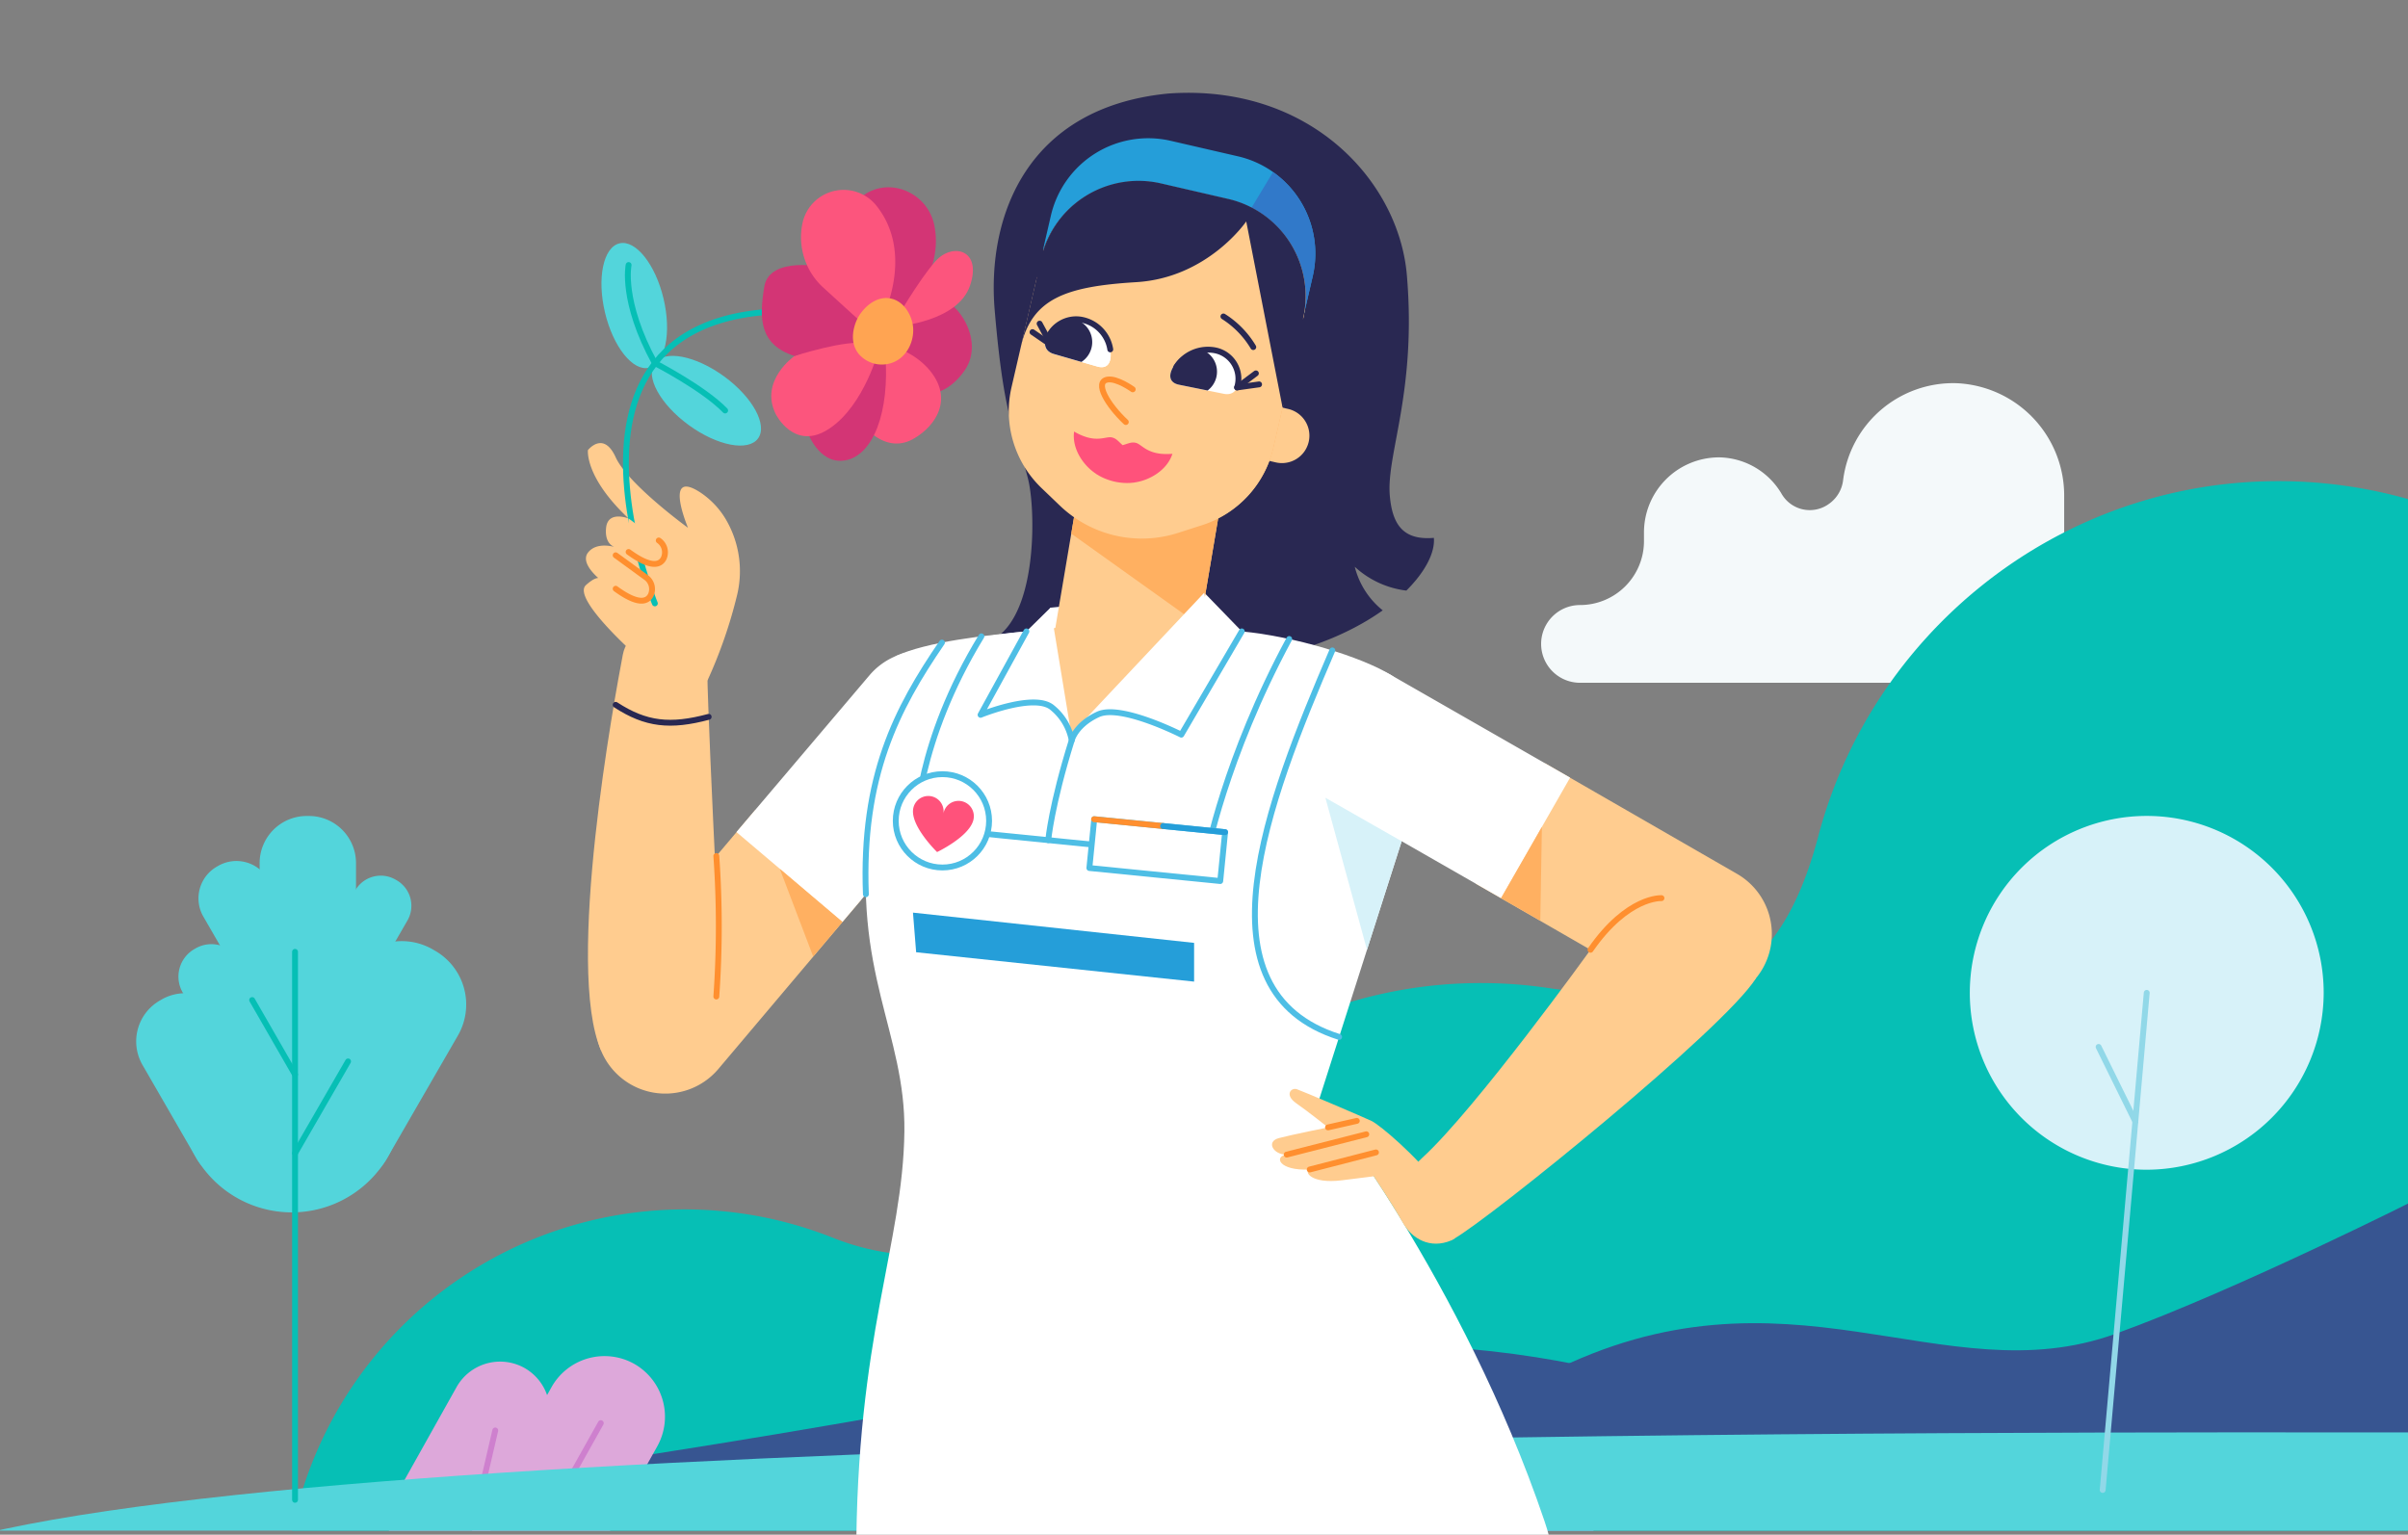 <svg xmlns="http://www.w3.org/2000/svg" xmlns:xlink="http://www.w3.org/1999/xlink" width="411" height="262" viewBox="0 0 411 262">
  <rect x="0" y="0" width="411" height="262" fill="#808080" stroke="none"/>
  <defs>
    <clipPath id="clip-path">
      <rect id="Rectangle_7036" data-name="Rectangle 7036" width="411" height="262" transform="translate(674 313)" fill="#fff"/>
    </clipPath>
    <clipPath id="clip-path-2">
      <rect id="Rectangle_7034" data-name="Rectangle 7034" width="411" height="261" transform="translate(0 -0.056)" fill="#fff" stroke="#707070" stroke-width="1"/>
    </clipPath>
    <clipPath id="clip-path-3">
      <rect id="Rectangle_7032" data-name="Rectangle 7032" width="921.624" height="219.94" fill="none"/>
    </clipPath>
    <clipPath id="clip-path-5">
      <rect id="Rectangle_6985" data-name="Rectangle 6985" width="202.765" height="283.155" fill="none"/>
    </clipPath>
  </defs>
  <g id="Mask_Group_302" data-name="Mask Group 302" transform="translate(-674 -313)" clip-path="url(#clip-path)">
    <g id="Group_17913" data-name="Group 17913" transform="translate(-13218 2983.31)">
      <g id="Mask_Group_301" data-name="Mask Group 301" transform="translate(13892 -2669.944)" clip-path="url(#clip-path-2)">
        <g id="Group_17909" data-name="Group 17909" transform="translate(-497.465 65.046)">
          <g id="Group_17904" data-name="Group 17904">
            <g id="Group_17903" data-name="Group 17903" clip-path="url(#clip-path-3)">
              <path id="Path_91144" data-name="Path 91144" d="M878.248,26.962V25.6A12.82,12.82,0,0,1,891.1,12.669a12.6,12.6,0,0,1,10.657,6.262,5.555,5.555,0,0,0,8.087,1.659l.091-.066a5.762,5.762,0,0,0,2.3-3.959A18.945,18.945,0,0,1,931.557.006a19.2,19.2,0,0,1,18.411,19.328V30.4a7.48,7.48,0,0,0,7.48,7.48h2.534a6.635,6.635,0,0,1,0,13.271H867.33a6.635,6.635,0,0,1,0-13.271,10.918,10.918,0,0,0,10.918-10.918" transform="translate(-100.187 0)" fill="#f4f9fa"/>
            </g>
          </g>
          <g id="Group_17906" data-name="Group 17906">
            <g id="Group_17905" data-name="Group 17905" clip-path="url(#clip-path-3)">
              <path id="Path_91145" data-name="Path 91145" d="M956.68,18.947c-36.925.7-68.013,26.424-76.991,60.778-.01.033-.019.064-.028.1-7.8,29.195-23.937,28.523-45.264,25.753q-1.867-.293-3.762-.5l-.105-.013.005,0a79.119,79.119,0,0,0-8.345-.448,78.057,78.057,0,0,0-61.772,30.247,42.118,42.118,0,0,1-48.877,13.237,68.4,68.4,0,0,0-93.568,59.839,69.178,69.178,0,0,0,.71,14.2h135.1c.057-.368.126-.731.177-1.1.208.371.428.733.641,1.1H889.686c.139-.238.269-.478.4-.716l92.244.716V22.567a81.242,81.242,0,0,0-25.655-3.62" transform="translate(-71.922 -2.204)" fill="#06bfb5"/>
              <path id="Path_91146" data-name="Path 91146" d="M697.1,204.528c56.867-4.563,53.925-10.624,97.877-25.417,47.022-15.826,95.3-35.953,180.555-29.514s-56.89,54.931-56.89,54.931Z" transform="translate(-81.145 -17.27)" fill="#06bfb5"/>
              <path id="Path_91147" data-name="Path 91147" d="M609.681,213.6c42.475-4.056,96.408-12.824,153.587-23.766s92.59,2.839,118.97,14.016-22.511,9.012-22.511,9.012l-136.958,3.812H644.587Z" transform="translate(-70.969 -21.632)" fill="#375591"/>
              <path id="Path_91148" data-name="Path 91148" d="M862.07,187.352c40.741-20.642,67.329,3.915,96.82-6.753,20.953-7.58,52.152-23.342,52.152-23.342l1.21,48.69-106.374,1.311-17.058-1.98Z" transform="translate(-100.347 -18.305)" fill="#375591"/>
              <path id="Path_91149" data-name="Path 91149" d="M973.7,144.016h0a30.2,30.2,0,1,1,30.2-30.2,30.284,30.284,0,0,1-30.2,30.2" transform="translate(-109.826 -9.734)" fill="#d7f2f9"/>
              <path id="Path_91150" data-name="Path 91150" d="M863.863,205.629h0a5.518,5.518,0,0,0-5.5,5.5V233.6a5.5,5.5,0,1,0,11,0V211.131a5.518,5.518,0,0,0-5.5-5.5" transform="translate(-99.916 -23.936)" fill="#9ebcfa"/>
              <path id="Path_91151" data-name="Path 91151" d="M661.237,190.123h0a8.53,8.53,0,0,0-11.577,3.265l-10.583,18.895a8.505,8.505,0,0,0,14.841,8.313L664.5,201.7a8.531,8.531,0,0,0-3.265-11.577" transform="translate(-74.265 -22.005)" fill="#dda8da"/>
              <path id="Path_91152" data-name="Path 91152" d="M681.757,189.291h0a10.371,10.371,0,0,0-14.076,3.969l-12.868,22.974a10.341,10.341,0,1,0,18.045,10.107l12.868-22.974a10.372,10.372,0,0,0-3.969-14.076" transform="translate(-76.07 -21.881)" fill="#dda8da"/>
              <line id="Line_4692" data-name="Line 4692" x1="8.161" y2="14.571" transform="translate(591.851 177.544)" fill="none" stroke="#ce80ce" stroke-linecap="round" stroke-linejoin="round" stroke-width="1"/>
              <line id="Line_4693" data-name="Line 4693" x1="2.209" y2="9.515" transform="translate(579.787 178.794)" fill="none" stroke="#ce80ce" stroke-linecap="round" stroke-linejoin="round" stroke-width="1"/>
              <line id="Line_4694" data-name="Line 4694" x1="6.27" y1="12.731" transform="translate(855.657 113.316)" fill="none" stroke="#91d8e8" stroke-linecap="round" stroke-linejoin="round" stroke-width="1"/>
              <path id="Path_91153" data-name="Path 91153" d="M975.723,202.725c-64.212,0-339.3-1.011-416.354,17.364-20.806,13.025,416.354-.182,416.354-.182Z" transform="translate(-65.028 -23.597)" fill="#53d5db"/>
              <line id="Line_4695" data-name="Line 4695" x1="7.519" y2="84.868" transform="translate(856.353 104.085)" fill="none" stroke="#91d8e8" stroke-linecap="round" stroke-linejoin="round" stroke-width="1"/>
              <path id="Path_91154" data-name="Path 91154" d="M630.965,123.1a18.925,18.925,0,1,1-18.925-18.925A18.925,18.925,0,0,1,630.965,123.1" transform="translate(-64.776 -0.461)" fill="#53d5db"/>
              <path id="Path_91155" data-name="Path 91155" d="M646.706,108.261,634.559,129.3a10.593,10.593,0,0,1-14.429,3.866l-.454-.262a10.593,10.593,0,0,1-3.866-14.429l12.147-21.039a10.593,10.593,0,0,1,14.429-3.867l.454.263a10.594,10.594,0,0,1,3.866,14.429" transform="translate(-71.073 3.091)" fill="#53d5db"/>
              <path id="Path_91156" data-name="Path 91156" d="M641.588,83.938l-5.771,10a5.033,5.033,0,0,1-6.855,1.837l-.216-.124a5.033,5.033,0,0,1-1.836-6.855l5.771-10a5.033,5.033,0,0,1,6.855-1.837l.216.125a5.033,5.033,0,0,1,1.836,6.855" transform="translate(-74.575 7.787)" fill="#53d5db"/>
              <path id="Path_91157" data-name="Path 91157" d="M628.652,69.85V88.308a8.049,8.049,0,0,1-8.026,8.026h-.4a8.049,8.049,0,0,1-8.026-8.026V69.85a8.049,8.049,0,0,1,8.026-8.026h.4a8.049,8.049,0,0,1,8.026,8.026" transform="translate(-70.422 12.066)" fill="#53d5db"/>
              <path id="Path_91158" data-name="Path 91158" d="M597.593,108.8l9.23,15.986a8.05,8.05,0,0,1-2.938,10.963l-.345.2a8.049,8.049,0,0,1-10.963-2.938l-9.23-15.986a8.049,8.049,0,0,1,2.938-10.963l.344-.2a8.049,8.049,0,0,1,10.963,2.938" transform="translate(-61.57 -0.645)" fill="#53d5db"/>
              <path id="Path_91159" data-name="Path 91159" d="M602.835,95.6l6.217,10.768a5.423,5.423,0,0,1-1.979,7.385l-.232.134a5.423,5.423,0,0,1-7.385-1.979l-6.217-10.768a5.423,5.423,0,0,1,1.979-7.385l.232-.134a5.423,5.423,0,0,1,7.385,1.979" transform="translate(-64.599 2.872)" fill="#53d5db"/>
              <path id="Path_91160" data-name="Path 91160" d="M609.245,75.84l7.159,12.4a6.243,6.243,0,0,1-2.279,8.5l-.268.154a6.243,6.243,0,0,1-8.5-2.278L598.2,82.22a6.243,6.243,0,0,1,2.278-8.5l.268-.155a6.243,6.243,0,0,1,8.5,2.279" transform="translate(-66.033 8.839)" fill="#53d5db"/>
              <line id="Line_4696" data-name="Line 4696" y2="93.553" transform="translate(547.822 97.083)" fill="none" stroke="#06bfb5" stroke-linecap="round" stroke-linejoin="round" stroke-width="1"/>
              <line id="Line_4697" data-name="Line 4697" y1="15.681" x2="9.054" transform="translate(547.822 115.792)" fill="none" stroke="#06bfb5" stroke-linecap="round" stroke-linejoin="round" stroke-width="1"/>
              <line id="Line_4698" data-name="Line 4698" x1="7.321" y1="12.726" transform="translate(540.501 105.314)" fill="none" stroke="#06bfb5" stroke-linecap="round" stroke-linejoin="round" stroke-width="1"/>
            </g>
          </g>
          <g id="Group_17908" data-name="Group 17908" transform="translate(0 196.517)">
            <g id="Group_17907" data-name="Group 17907">
              <path id="Path_91161" data-name="Path 91161" d="M395.435,222.406H910.695v18.965H0s232.677-18.965,395.435-18.965" transform="translate(0 -222.406)" fill="#375591"/>
              <path id="Path_91162" data-name="Path 91162" d="M1003.368,222.406l-64.054,18.965h80.719V222.406Z" transform="translate(-109.339 -222.406)" fill="#375591"/>
            </g>
          </g>
        </g>
      </g>
      <g id="Group_17910" data-name="Group 17910" transform="translate(13991.645 -2654.465)">
        <g id="Group_17836" data-name="Group 17836" clip-path="url(#clip-path-5)">
          <path id="Path_90852" data-name="Path 90852" d="M133.942,80.914a15.809,15.809,0,0,0,8.805,4.066c3.271-3.251,4.908-6.525,4.7-9-5.093.431-7.087-2.08-7.525-7.236-.6-7.091,4.606-17.672,2.915-37.606C141.467,15.012,126.2-1.612,102.1.125,78.041,2.474,71.119,20.98,72.487,37.111c1.691,19.934,3.684,20.63,5.72,28.92,1.233,5.021,1.572,21.753-5.17,26.755.565,6.652,17.746,6.114,39.979,4.469,11.065-1.058,19.794-4.7,25.7-8.9a13.879,13.879,0,0,1-4.772-7.439" transform="translate(-2.356 0)" fill="#292852"/>
          <path id="Path_90853" data-name="Path 90853" d="M78.084,94.82,82.2,90.767l26.248-2.552,6.4,6.6-4.428,2.539L82.407,99.426Z" transform="translate(-2.544 -2.874)" fill="#fff"/>
          <path id="Path_90854" data-name="Path 90854" d="M106.278,101.945,82.36,97.735l8.088-47.906,23.919,4.21Z" transform="translate(-2.683 -1.623)" fill="#ffcc8f"/>
          <path id="Path_90855" data-name="Path 90855" d="M86,76.829l21.98,15.7,6.773-40.057-23.918-4.21Z" transform="translate(-2.802 -1.572)" fill="#ffb061"/>
          <path id="Path_90856" data-name="Path 90856" d="M122.7,55.447,79.221,45.409l-2.767,8.973L120.6,64.573a4.683,4.683,0,1,0,2.107-9.126" transform="translate(-2.491 -1.479)" fill="#ffcc8f"/>
          <path id="Path_90857" data-name="Path 90857" d="M114.272,11.1,102.79,8.453A17.045,17.045,0,0,0,82.349,21.227l-1.7,7.358a17.045,17.045,0,0,1,20.442-12.774l11.481,2.651A17.045,17.045,0,0,1,125.347,38.9l1.7-7.358A17.045,17.045,0,0,0,114.272,11.1" transform="translate(-2.627 -0.261)" fill="#259ed9"/>
          <path id="Path_90858" data-name="Path 90858" d="M128.255,31.741a17.043,17.043,0,0,0-6.783-17.757l-3.708,6.153A17.037,17.037,0,0,1,126.556,39.1Z" transform="translate(-3.836 -0.456)" fill="#3179c9"/>
          <path id="Path_90859" data-name="Path 90859" d="M120.674,61.47,125.746,39.5c.107-.464.18-.928.248-1.391-2.473-5.348-5.668-11.44-6.144-8.347-.791,5.144-2.222,14.656-2.116,16.684S112.775,52,112.775,52s5.1,2.946,3.515,10.991S97.738,77.616,91.3,75.751a20.2,20.2,0,0,0,13.108.26l4.114-1.321A18.18,18.18,0,0,0,120.674,61.47" transform="translate(-2.974 -0.942)" fill="#ffb061"/>
          <path id="Path_90860" data-name="Path 90860" d="M112.44,18.686l-11.481-2.651A17.045,17.045,0,0,0,80.517,28.809L75.444,50.778a18.182,18.182,0,0,0,5.13,17.211l3.119,2.99a20.22,20.22,0,0,0,20.179,4.659l4.113-1.322A18.178,18.178,0,0,0,120.141,61.1l5.072-21.968A17.045,17.045,0,0,0,112.44,18.686" transform="translate(-2.443 -0.508)" fill="#ffcc8f"/>
          <path id="Path_90861" data-name="Path 90861" d="M112.508,18.623l-11.481-2.651A17.045,17.045,0,0,0,80.585,28.746L77.079,43.93c1.906-8.251,7.535-10.358,19.74-11.1s18.756-10.366,18.756-10.366l6.2,31.783,3.5-15.184a17.045,17.045,0,0,0-12.774-20.442" transform="translate(-2.511 -0.506)" fill="#292852"/>
          <path id="Path_90862" data-name="Path 90862" d="M79.871,26.606l-3.15.561-.355,14.622s1.424-7.15,3.976-10.079a3.319,3.319,0,0,0-.471-5.1" transform="translate(-2.488 -0.867)" fill="#292852"/>
          <path id="Path_90863" data-name="Path 90863" d="M126.787,39.857,124.159,41.3l-.876,13.741,5.259-11.665Z" transform="translate(-4.016 -1.298)" fill="#292852"/>
          <path id="Path_90864" data-name="Path 90864" d="M96.669,52.269s-2.7-1.948-4.316-1.661c-2.314.412.05,4.354,3.135,7.243" transform="translate(-2.978 -1.648)" fill="none" stroke="#ff8f2f" stroke-linecap="round" stroke-linejoin="round" stroke-width="1"/>
          <path id="Path_90865" data-name="Path 90865" d="M103.272,63.575C99,63.93,98.131,61.957,97.031,61.7c-.743-.171-1.187.088-2.236.4l-.006,0-.007,0c-.813-.734-1.1-1.16-1.846-1.325-1.1-.246-2.738,1.158-6.437-1-.394,2.924,1.573,5.793,3.731,7.2l-.011.012c.091.059.188.109.28.165.138.083.273.168.416.246a9.892,9.892,0,0,0,.995.462c.109.043.22.082.332.122a9.48,9.48,0,0,0,1.138.336,9.6,9.6,0,0,0,1.173.188c.117.013.233.025.35.033a9.669,9.669,0,0,0,1.1.012c.163-.008.321-.027.482-.043.106-.011.216-.015.323-.028l0-.015c2.554-.339,5.566-2.08,6.472-4.887" transform="translate(-2.816 -1.947)" fill="#ff527b"/>
          <path id="Path_90866" data-name="Path 90866" d="M117.94,44.693a15.7,15.7,0,0,0-5.093-5.223" transform="translate(-3.676 -1.286)" fill="none" stroke="#292852" stroke-linecap="round" stroke-linejoin="round" stroke-width="1"/>
          <path id="Path_90867" data-name="Path 90867" d="M104.972,51.312c-1.779-.359-1.963-1.785-.6-3.646,1.28-1.754,3.591-2.857,6.808-2.214A4.838,4.838,0,0,1,115.129,51c-.312,1.55-1.262,2.114-2.525,1.859l-7.632-1.542" transform="translate(-3.371 -1.475)" fill="#fff"/>
          <path id="Path_90868" data-name="Path 90868" d="M104.537,48.28a6.428,6.428,0,0,1,6.672-2.828,4.943,4.943,0,0,1,3.7,6.323l3.752-.523" transform="translate(-3.405 -1.476)" fill="none" stroke="#292852" stroke-linecap="round" stroke-linejoin="round" stroke-width="1"/>
          <line id="Line_4651" data-name="Line 4651" y1="2.402" x2="3.206" transform="translate(111.507 47.897)" fill="none" stroke="#292852" stroke-linecap="round" stroke-linejoin="round" stroke-width="1"/>
          <path id="Path_90869" data-name="Path 90869" d="M90.3,48.024c1.731.5,2.546-.67,2.2-2.931-.321-2.131-1.85-4.162-4.975-5.072a4.8,4.8,0,0,0-6.023,3.066c-.435,1.507.142,2.44,1.371,2.794L90.3,48.024" transform="translate(-2.651 -1.296)" fill="#fff"/>
          <path id="Path_90870" data-name="Path 90870" d="M90.3,48.024c1.731.5,2.546-.67,2.2-2.931-.321-2.131-1.85-4.162-4.975-5.072a4.8,4.8,0,0,0-6.023,3.066c-.435,1.507.142,2.44,1.371,2.794L90.3,48.024" transform="translate(-2.651 -1.296)" fill="#fff"/>
          <path id="Path_90871" data-name="Path 90871" d="M92.523,45.1a6.1,6.1,0,0,0-4.975-5.072,5.217,5.217,0,0,0-5.7,3.24" transform="translate(-2.666 -1.3)" fill="none" stroke="#292852" stroke-linecap="round" stroke-linejoin="round" stroke-width="1"/>
          <line id="Line_4652" data-name="Line 4652" x1="2.425" y1="1.662" transform="translate(76.585 40.853)" fill="none" stroke="#292852" stroke-linecap="round" stroke-linejoin="round" stroke-width="1"/>
          <line id="Line_4653" data-name="Line 4653" x1="1.383" y1="2.559" transform="translate(77.797 39.405)" fill="none" stroke="#292852" stroke-linecap="round" stroke-linejoin="round" stroke-width="1"/>
          <path id="Path_90872" data-name="Path 90872" d="M108.781,45.3a5.891,5.891,0,0,0-4.414,2.366c-1.358,1.861-1.173,3.287.6,3.646l4.875.985a4.021,4.021,0,0,0-1.064-7" transform="translate(-3.371 -1.476)" fill="#292852"/>
          <path id="Path_90873" data-name="Path 90873" d="M85.542,39.822a4.861,4.861,0,0,0-4.034,3.265c-.435,1.507.142,2.44,1.371,2.794l4.707,1.359a4.035,4.035,0,0,0-2.044-7.418" transform="translate(-2.651 -1.297)" fill="#292852"/>
          <path id="Path_90874" data-name="Path 90874" d="M13.709,35.993C15.1,41.857,14,47.142,11.237,47.8s-6.126-3.566-7.521-9.429S3.428,27.221,6.187,26.564s6.128,3.566,7.522,9.429" transform="translate(-0.101 -0.863)" fill="#53d5db"/>
          <path id="Path_90875" data-name="Path 90875" d="M18.288,58.226c-4.867-3.555-7.457-8.294-5.784-10.585s6.975-1.264,11.843,2.291S31.8,58.226,30.13,60.516s-6.975,1.265-11.842-2.29" transform="translate(-0.391 -1.512)" fill="#53d5db"/>
          <path id="Path_90876" data-name="Path 90876" d="M54.941,99.289c5.383-2.477,15.277-3.619,23.608-4.342s-15.732,7.59-15.732,7.59Z" transform="translate(-1.79 -3.092)" fill="#fff"/>
          <path id="Path_90877" data-name="Path 90877" d="M4.936,155.45a11.857,11.857,0,1,0,18.087,15.338l24.415-28.919L29.35,126.53Z" transform="translate(-0.07 -4.122)" fill="#ffcc8f"/>
          <path id="Path_90878" data-name="Path 90878" d="M66.364,101.252a11.892,11.892,0,0,0-16.712,1.375L26.931,129.412,45.019,144.75l22.72-26.786a11.891,11.891,0,0,0-1.375-16.712" transform="translate(-0.877 -3.207)" fill="#fff"/>
          <path id="Path_90879" data-name="Path 90879" d="M34.574,136.938l5.7,14.962,4.995-5.89Z" transform="translate(-1.126 -4.461)" fill="#ffb061"/>
          <path id="Path_90880" data-name="Path 90880" d="M143.567,123.308l-16.461,51.5s24.469,30.942,38.424,72.06c19.812,58.368-117.467,44.293-117.467,6.362s7.978-53.5,8.22-72.852c.211-16.808-8.983-27.252-6.009-52.286,3.208-27.009,9.191-32.3,30.406-33.308s15.891-1.355,33.186.226c8.825.807,20.482,4.326,25.565,7.5,4.733,2.956,5.549,14.362,4.135,20.8" transform="translate(-1.566 -3.06)" fill="#fff"/>
          <path id="Path_90881" data-name="Path 90881" d="M81.779,94.715l4.163,18.236,21.7-18.538L91.9,91.931Z" transform="translate(-2.664 -2.995)" fill="#ffcc8f"/>
          <path id="Path_90882" data-name="Path 90882" d="M204.784,156.08c-5.332,8.6-45.36,40.971-51.483,44.445-4.063,2.305-13.26-6.685-5.482-13.775,9.125-8.318,28.723-35.522,28.723-35.522Z" transform="translate(-4.717 -4.927)" fill="#ffcc8f"/>
          <path id="Path_90883" data-name="Path 90883" d="M149.7,192.1c-3.538-4.795-9.834-10.153-11.312-10.858s-11.755-5.076-12.723-5.409-2.177.949-.116,2.39,5.431,4.129,5.431,4.129-6.127,1.223-8.394,1.825-.919,2.873,1.341,2.818c-2.21.262-1.423,2.8,3.93,2.543-1.014.272.075,2.518,5.5,1.839l5.421-.679s3.213,4.819,4.944,7.887c1.572,2.788,4.706,4.594,8.33,3.04S149.7,192.1,149.7,192.1" transform="translate(-3.955 -5.726)" fill="#ffcc8f"/>
          <line id="Line_4654" data-name="Line 4654" y1="2.918" x2="11.308" transform="translate(123.899 180.893)" fill="none" stroke="#ff8f2f" stroke-linecap="round" stroke-linejoin="round" stroke-width="1"/>
          <line id="Line_4655" data-name="Line 4655" y1="3.467" x2="13.587" transform="translate(119.969 177.8)" fill="none" stroke="#ff8f2f" stroke-linecap="round" stroke-linejoin="round" stroke-width="1"/>
          <line id="Line_4656" data-name="Line 4656" y1="1.114" x2="4.914" transform="translate(127.023 175.51)" fill="none" stroke="#ff8f2f" stroke-linecap="round" stroke-linejoin="round" stroke-width="1"/>
          <path id="Path_90884" data-name="Path 90884" d="M201.939,137.182a11.857,11.857,0,1,1-11.792,20.575l-32.795-18.892,11.792-20.575Z" transform="translate(-5.126 -3.854)" fill="#ffcc8f"/>
          <path id="Path_90885" data-name="Path 90885" d="M125.728,107.137a11.891,11.891,0,0,1,16.184-4.391l30.476,17.461L160.6,140.782l-30.476-17.461a11.893,11.893,0,0,1-4.392-16.184" transform="translate(-4.045 -3.296)" fill="#fff"/>
          <path id="Path_90886" data-name="Path 90886" d="M168.8,129.543l-.275,16.011-6.7-3.841Z" transform="translate(-5.272 -4.22)" fill="#ffb061"/>
          <path id="Path_90887" data-name="Path 90887" d="M177.61,150.931c6.351-9.169,12.111-8.816,12.111-8.816" transform="translate(-5.786 -4.63)" fill="none" stroke="#ff8f2f" stroke-linecap="round" stroke-linejoin="round" stroke-width="1"/>
          <path id="Path_90888" data-name="Path 90888" d="M108.71,88.215,86.233,112.106l9.92-6.589,13.74-9.4Z" transform="translate(-2.809 -2.874)" fill="#fff"/>
          <path id="Path_90889" data-name="Path 90889" d="M82.264,90.853l3.626,22.063L80.184,94.764Z" transform="translate(-2.612 -2.96)" fill="#fff"/>
          <path id="Path_90890" data-name="Path 90890" d="M77.821,95.042,70,109.284s9.272-3.789,12.254-1.209a9.434,9.434,0,0,1,3.306,5.563s.644-2.66,4.514-4.434,14.189,3.466,14.189,3.466l10.32-17.628" transform="translate(-2.28 -3.096)" fill="none" stroke="#4ebee5" stroke-linecap="round" stroke-linejoin="round" stroke-width="1"/>
          <path id="Path_90891" data-name="Path 90891" d="M69.774,95.911c-11.148,18.25-11.139,32.536-11.139,32.536l49.551,4.974s3.135-16.685,14.123-37.053" transform="translate(-1.91 -3.124)" fill="none" stroke="#4ebee5" stroke-linecap="round" stroke-linejoin="round" stroke-width="1"/>
          <path id="Path_90892" data-name="Path 90892" d="M85.947,114.264c-3.472,11.1-4.006,17.045-4.006,17.045" transform="translate(-2.669 -3.722)" fill="none" stroke="#4ebee5" stroke-linecap="round" stroke-linejoin="round" stroke-width="1"/>
          <path id="Path_90893" data-name="Path 90893" d="M131.615,98.4c-11.209,26.086-23.591,58.126,1.16,65.985" transform="translate(-3.857 -3.206)" fill="none" stroke="#4ebee5" stroke-linecap="round" stroke-linejoin="round" stroke-width="1"/>
          <path id="Path_90894" data-name="Path 90894" d="M143.858,131.824,130.835,124.4l7.1,25.955Z" transform="translate(-4.262 -4.053)" fill="#d7f2f9"/>
          <path id="Path_90895" data-name="Path 90895" d="M2.991,166.605c-6.268-14.215,2.343-60.526,3.691-67.62s14.268-7.066,14.421,3c.177,11.524,2.919,64.177,2.919,64.177Z" transform="translate(-0.024 -3.062)" fill="#ffcc8f"/>
          <path id="Path_90896" data-name="Path 90896" d="M5.622,108c5.144,3.354,9.316,3.807,15.873,2.051" transform="translate(-0.183 -3.518)" fill="none" stroke="#292852" stroke-linecap="round" stroke-linejoin="round" stroke-width="1"/>
          <path id="Path_90897" data-name="Path 90897" d="M24.43,92.457c-3.525-2.158-6.737-1.477-8.049.064" transform="translate(-0.534 -2.967)" fill="none" stroke="#ff8f2f" stroke-linecap="round" stroke-linejoin="round" stroke-width="1"/>
          <path id="Path_90898" data-name="Path 90898" d="M23.381,134.685a170.368,170.368,0,0,1,0,23.98" transform="translate(-0.762 -4.388)" fill="none" stroke="#ff8f2f" stroke-linecap="round" stroke-linejoin="round" stroke-width="1"/>
          <path id="Path_90899" data-name="Path 90899" d="M62.749,97.019c-7.706,11.26-13.762,22.832-12.984,42.963" transform="translate(-1.619 -3.161)" fill="none" stroke="#4ebee5" stroke-linecap="round" stroke-linejoin="round" stroke-width="1"/>
          <path id="Path_90900" data-name="Path 90900" d="M70.967,128.2A7.966,7.966,0,1,1,63,120.238a7.967,7.967,0,0,1,7.966,7.965" transform="translate(-1.793 -3.917)" fill="#fff"/>
          <circle id="Ellipse_1905" data-name="Ellipse 1905" cx="7.966" cy="7.966" r="7.966" transform="translate(53.243 116.321)" fill="none" stroke="#4ebee5" stroke-linecap="round" stroke-linejoin="round" stroke-width="1"/>
          <path id="Path_90901" data-name="Path 90901" d="M68.426,127.979a2.614,2.614,0,1,0-5.158-.852,2.614,2.614,0,0,0-5.158-.853,2.416,2.416,0,0,0-.03.274c-.184,2.943,4.109,7.111,4.109,7.111s5.406-2.565,6.179-5.411a2.631,2.631,0,0,0,.059-.268" transform="translate(-1.892 -4.042)" fill="#ff527b"/>
          <rect id="Rectangle_6983" data-name="Rectangle 6983" width="8.38" height="22.449" transform="matrix(0.099, -0.995, 0.995, 0.099, 86.29, 132.341)" fill="#fff"/>
          <rect id="Rectangle_6984" data-name="Rectangle 6984" width="8.38" height="22.449" transform="matrix(0.099, -0.995, 0.995, 0.099, 86.29, 132.341)" fill="none" stroke="#4ebee5" stroke-linecap="round" stroke-linejoin="round" stroke-width="1"/>
          <line id="Line_4657" data-name="Line 4657" x2="11.784" y2="1.166" transform="translate(87.091 124.009)" fill="none" stroke="#ff8f2f" stroke-linecap="round" stroke-linejoin="round" stroke-width="1"/>
          <line id="Line_4658" data-name="Line 4658" x1="10.583" y1="1.047" transform="translate(98.875 125.175)" fill="none" stroke="#259ed9" stroke-linecap="round" stroke-linejoin="round" stroke-width="1"/>
          <path id="Path_90902" data-name="Path 90902" d="M58.074,144.671l47.984,5.164v6.614l-47.442-5.013Z" transform="translate(-1.892 -4.713)" fill="#259ed9"/>
          <path id="Path_90903" data-name="Path 90903" d="M21.108,102.336a80.536,80.536,0,0,0,5.041-14.523,17.458,17.458,0,0,0-1.92-13,14.185,14.185,0,0,0-4.357-4.584c-6.389-4.148-2.087,6.045-2.087,6.045S7.534,68.836,5.439,64.234.706,63.012.706,63.012.117,67.621,7.646,74.688c0,0-3.534-1.429-3.842,1.59S5.439,79.6,5.439,79.6s-3.222-1.075-4.733.922S3.19,85.442,3.19,85.442s-.273-1.69-2.825.614S9.488,98.565,9.488,98.565" transform="translate(0 -2.014)" fill="#ffcc8f"/>
          <path id="Path_90904" data-name="Path 90904" d="M12.371,88.424s-27.2-65.1,46.007-46.585" transform="translate(-0.242 -1.255)" fill="none" stroke="#06bfb5" stroke-linecap="round" stroke-linejoin="round" stroke-width="1"/>
          <path id="Path_90905" data-name="Path 90905" d="M7.9,75.121l5.147,3.751a2.457,2.457,0,0,1,.84,3.048c-.582,1.135-2.1,1.756-5.986-1.085" transform="translate(-0.257 -2.447)" fill="#ffcc8f"/>
          <path id="Path_90906" data-name="Path 90906" d="M5.622,81.613l5.147,3.751a2.457,2.457,0,0,1,.84,3.048c-.582,1.135-2.1,1.756-5.986-1.085" transform="translate(-0.183 -2.659)" fill="#ffcc8f"/>
          <path id="Path_90907" data-name="Path 90907" d="M13.05,79a2.457,2.457,0,0,1,.84,3.048c-.582,1.135-2.1,1.756-5.986-1.085" transform="translate(-0.257 -2.574)" fill="none" stroke="#ff8f2f" stroke-linecap="round" stroke-linejoin="round" stroke-width="1"/>
          <path id="Path_90908" data-name="Path 90908" d="M5.622,81.613l5.147,3.751a2.457,2.457,0,0,1,.84,3.048c-.582,1.135-2.1,1.756-5.986-1.085" transform="translate(-0.183 -2.659)" fill="none" stroke="#ff8f2f" stroke-linecap="round" stroke-linejoin="round" stroke-width="1"/>
          <path id="Path_90909" data-name="Path 90909" d="M57.347,52.231s4.963,2.213,9.09-3.62-2.763-14.678-7.382-12.549S45.03,44.7,45.03,44.7l3.7,11.656" transform="translate(-1.467 -1.164)" fill="#d33575"/>
          <path id="Path_90910" data-name="Path 90910" d="M50.3,59.109s3.341,3.667,7.449,1.433c3.724-2.024,7.4-6.893,2.536-12.222A12.7,12.7,0,0,0,57.166,45.9l-5.6-3.191" transform="translate(-1.639 -1.391)" fill="#fc557d"/>
          <path id="Path_90911" data-name="Path 90911" d="M48.172,40.951l4.558,4.858c.818,10.111-2.113,17.44-6.814,18.27S39.275,58.8,39.275,58.8" transform="translate(-1.279 -1.334)" fill="#d33575"/>
          <path id="Path_90912" data-name="Path 90912" d="M37.037,46.309s-6.024,4.164-3.213,9.891c0,0,3.165,6.5,9.175,2.493s8.477-13.612,8.477-13.612L47.692,42.2" transform="translate(-1.078 -1.375)" fill="#fc557d"/>
          <path id="Path_90913" data-name="Path 90913" d="M56.642,37.542s6.371-6.485,4.664-14.477c-1.132-5.3-7.224-8.141-11.789-5.22a7.509,7.509,0,0,0-3.4,5.648l5.986,18.7" transform="translate(-1.502 -0.543)" fill="#d33575"/>
          <path id="Path_90914" data-name="Path 90914" d="M42.243,30.779s-9.53-2.063-10.415,3.306-.9,9.864,5.153,11.839c0,0,8.973-2.9,12.25-2.126l2.26-9.466" transform="translate(-1.023 -0.99)" fill="#d33575"/>
          <path id="Path_90915" data-name="Path 90915" d="M55.385,40.746S65.608,40,67.706,33.817s-3.033-7.406-5.917-4.143-7.05,10.488-7.05,10.488" transform="translate(-1.783 -0.909)" fill="#fc557d"/>
          <path id="Path_90916" data-name="Path 90916" d="M49.267,40.321l-7.048-6.426a11.618,11.618,0,0,1-3.6-11.289c.022-.089.044-.177.069-.263a7.171,7.171,0,0,1,12.648-2.327c6.118,7.892,1.2,18.151,1.2,18.151" transform="translate(-1.248 -0.558)" fill="#fc557d"/>
          <path id="Path_90917" data-name="Path 90917" d="M57.69,40.745c-.291-1.719-1.513-3.968-3.727-4.443-2.58-.554-4.829,1.661-5.736,3.476-.193.388-1.715,3.563.247,5.989a5.211,5.211,0,0,0,5.564,1.543c2.743-.881,4.087-4,3.653-6.565" transform="translate(-1.547 -1.18)" fill="#ffa452"/>
          <path id="Path_90918" data-name="Path 90918" d="M7.9,30.389s-1.316,6.147,4.468,16.732c0,0,8.321,4.288,12.007,8.1" transform="translate(-0.253 -0.99)" fill="none" stroke="#06bfb5" stroke-linecap="round" stroke-linejoin="round" stroke-width="1"/>
        </g>
      </g>
    </g>
  </g>
</svg>
